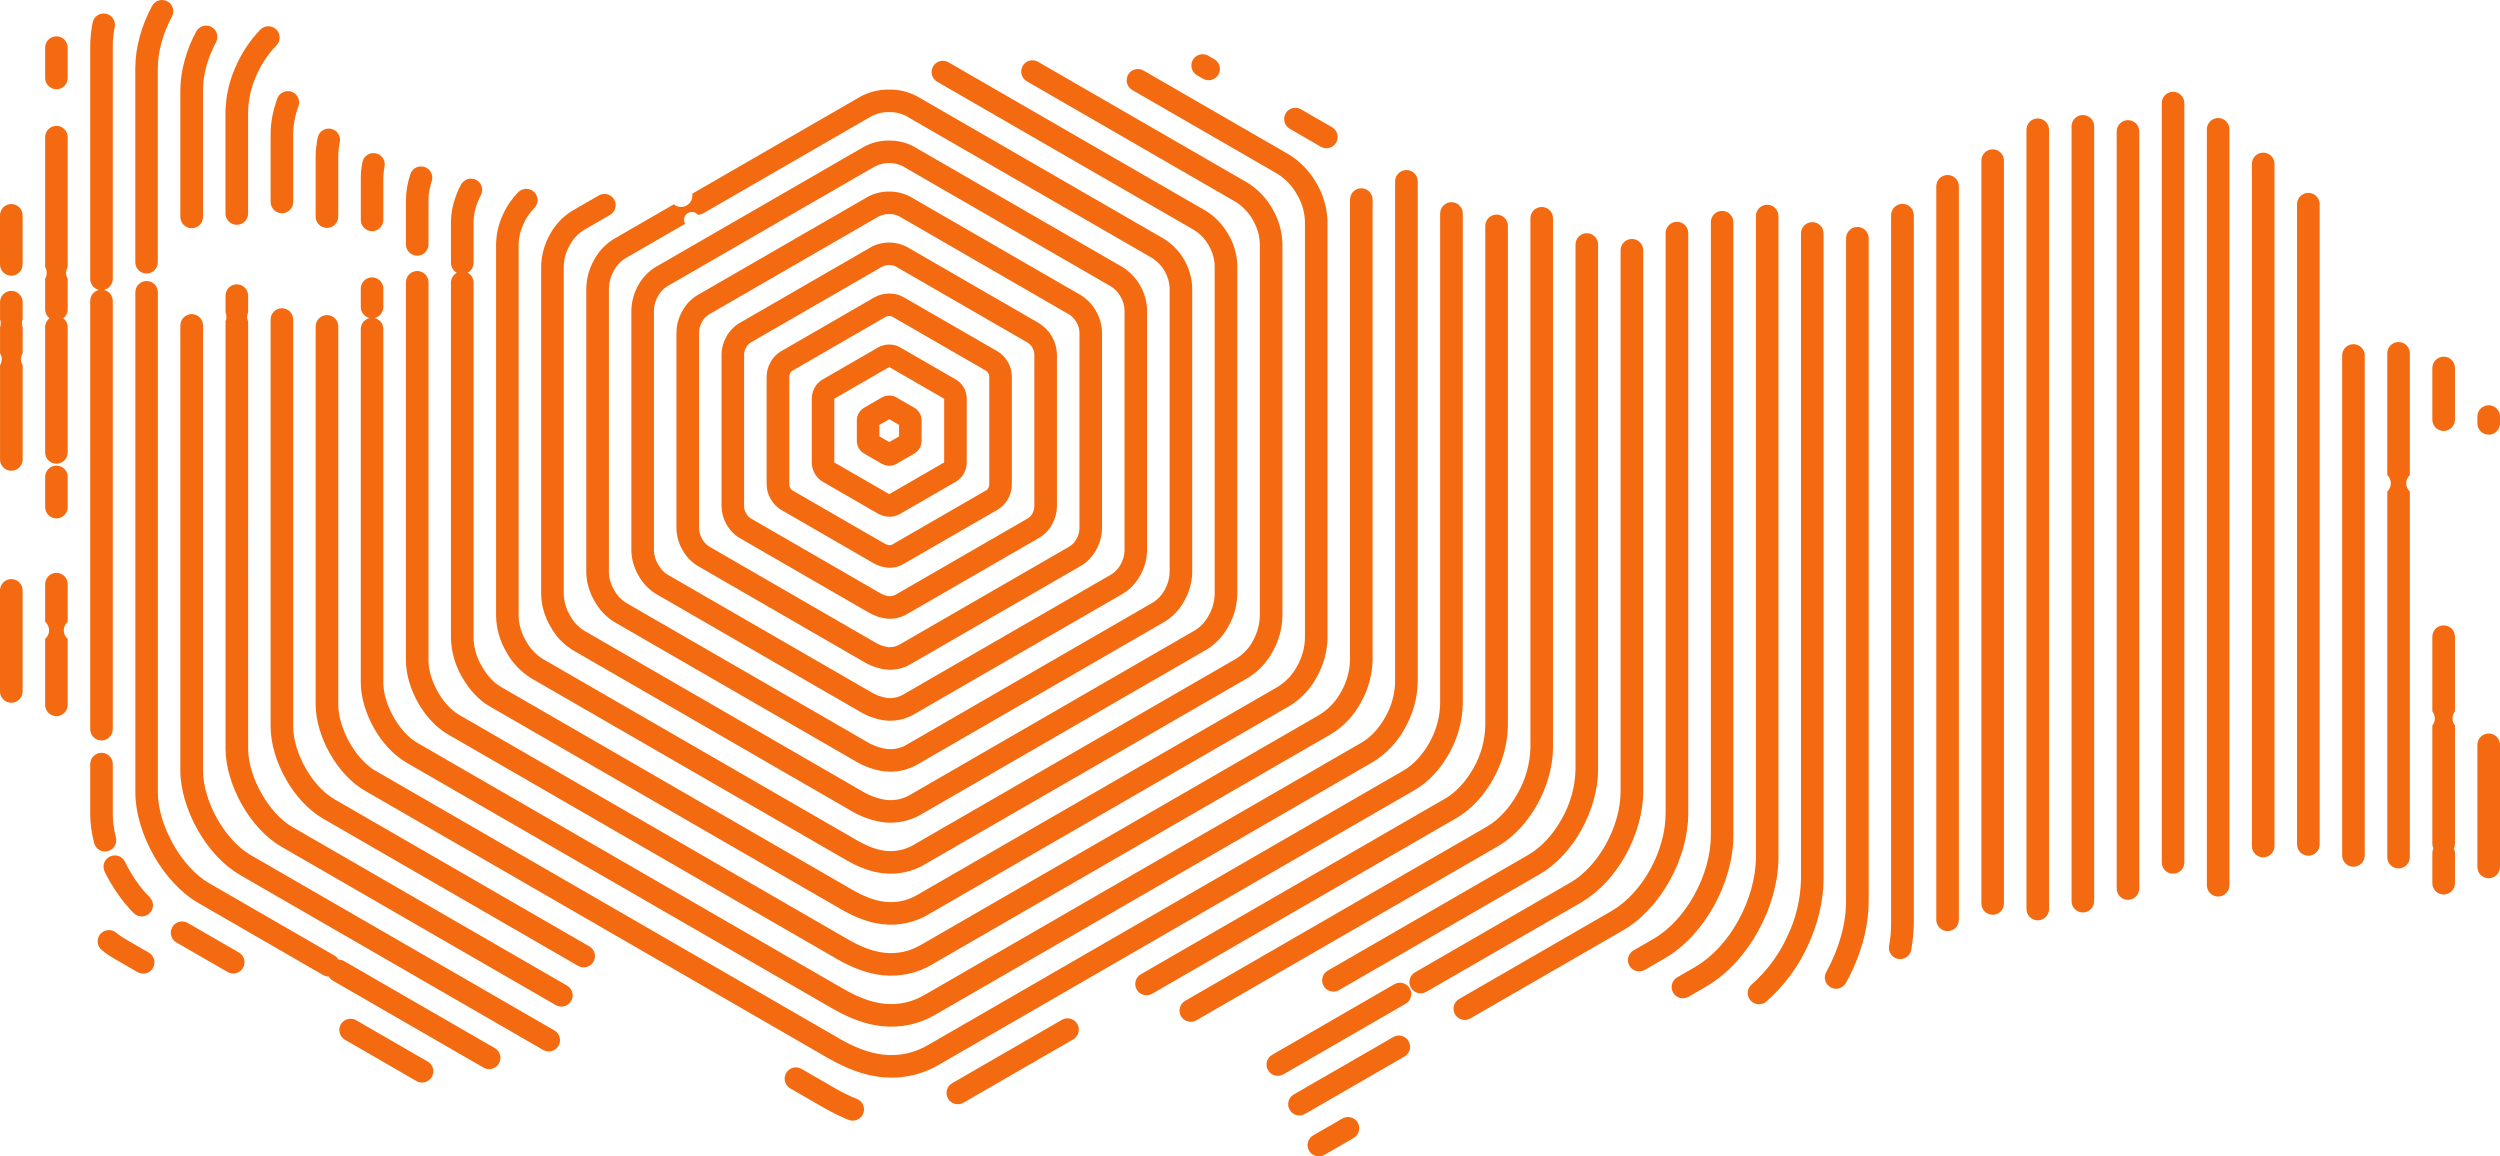 <svg id="Group_4219" data-name="Group 4219" xmlns="http://www.w3.org/2000/svg" xmlns:xlink="http://www.w3.org/1999/xlink" width="1163.343" height="538.133" viewBox="0 0 1163.343 538.133">
  <defs>
    <clipPath id="clip-path">
      <path id="Path_15746" data-name="Path 15746" d="M2616.294,1186.01l-13.665,7.883a5.235,5.235,0,0,0,5.216,9.077l13.664-7.883a5.234,5.234,0,0,0-5.215-9.077m-258.833-21.173a5.213,5.213,0,0,0,1.907,7.159l15.427,8.921.314.157c1.835,1.05,3.669,2.04,5.505,2.945,2.027.99,4.007,1.883,5.89,2.632a5.251,5.251,0,1,0,3.864-9.766c-1.812-.712-3.526-1.472-5.167-2.282s-3.283-1.678-4.925-2.607l-.218-.157-15.474-8.921a5.1,5.1,0,0,0-2.594-.7,5.2,5.2,0,0,0-4.528,2.623M2640,1148.094l-46.33,26.727a5.234,5.234,0,1,0,5.214,9.078l46.283-26.726a5.234,5.234,0,0,0-2.6-9.773,5.087,5.087,0,0,0-2.571.7m-489.81-5.878a5.3,5.3,0,0,0,1.958,7.146l33.293,19.229a5.234,5.234,0,0,0,5.213-9.078l-33.292-19.229a5.153,5.153,0,0,0-2.587-.694,5.328,5.328,0,0,0-4.584,2.625m335.586-2.136-51.086,29.5a5.246,5.246,0,0,0,5.262,9.078l51.135-29.5a5.259,5.259,0,0,0-5.311-9.078m154.658-16.539-56.832,32.835a5.241,5.241,0,1,0,5.263,9.066l56.833-32.823a5.236,5.236,0,0,0-2.623-9.782,5.31,5.31,0,0,0-2.641.7M2038.2,1100.3a5.242,5.242,0,0,0,.844,7.376c.965.76,1.931,1.5,2.945,2.185.895.615,1.909,1.255,3.042,1.895l10.624,6.157a5.234,5.234,0,1,0,5.213-9.078l-10.622-6.157c-.676-.385-1.5-.893-2.342-1.484-.8-.532-1.568-1.123-2.341-1.738a5.239,5.239,0,0,0-7.364.845m33.63-3.38a5.216,5.216,0,0,0,1.883,7.17l23.8,13.737a5.247,5.247,0,1,0,5.264-9.078l-23.806-13.737a5.166,5.166,0,0,0-2.608-.7,5.241,5.241,0,0,0-4.538,2.612m-29.044-32.822a5.213,5.213,0,0,0-2.463,7,75.77,75.77,0,0,0,6.108,10.382,64.361,64.361,0,0,0,7.436,8.956,5.233,5.233,0,1,0,7.413-7.388A58.193,58.193,0,0,1,2055,1075.5a67.6,67.6,0,0,1-5.215-8.957,5.285,5.285,0,0,0-4.735-2.965,5.13,5.13,0,0,0-2.266.527m-9.175-42.926v23.3a52.855,52.855,0,0,0,.459,6.567,60.151,60.151,0,0,0,1.353,6.784,5.233,5.233,0,1,0,10.14-2.6,44.556,44.556,0,0,1-1.087-5.589,33.3,33.3,0,0,1-.362-5.167v-23.3a5.251,5.251,0,1,0-10.5,0m1110.832-9.053v56.832a5.263,5.263,0,1,0,10.526,0v-56.832a5.263,5.263,0,0,0-10.526,0M3123.485,961.8v34.766a5.23,5.23,0,0,1,0,6.567v54.961a4.816,4.816,0,0,0,.483,2.209,4.882,4.882,0,0,0-.483,2.208v14a5.263,5.263,0,1,0,10.527,0v-14a4.927,4.927,0,0,0-.532-2.208,4.854,4.854,0,0,0,.532-2.209v-54.961a5.226,5.226,0,0,1,0-6.567V961.8a5.263,5.263,0,0,0-10.527,0m-1131.86-21.536v21.692c0,.157.024.326.024.482s-.024.326-.024.5v24.36a5.263,5.263,0,0,0,10.527,0v-24.36a3.286,3.286,0,0,0-.024-.5,3.186,3.186,0,0,0,.024-.482V940.261a5.263,5.263,0,0,0-10.527,0m21.005-2.815v17.41a5.258,5.258,0,0,1,0,7.979v30.588a5.251,5.251,0,1,0,10.5,0V962.835a5.254,5.254,0,0,1,0-7.979v-17.41a5.251,5.251,0,1,0-10.5,0m0-49.894V901.41a5.251,5.251,0,1,0,10.5,0V887.552a5.251,5.251,0,1,0-10.5,0m367.234-6.817v0Zm11.685-6.206c-.046-.077-.1-.152-.152-.228Zm-.152-.228-.162-.243c.05.083.106.163.162.243m753.043-14.927v3.162a5.263,5.263,0,0,0,10.526,0v-3.162a5.263,5.263,0,0,0-10.526,0m-743.6,9.21v-5.339l4.586-2.636,4.563,2.634V868.6l-4.562,2.632Zm3.572-18.924a6.582,6.582,0,0,0-2.366.787l-.049.025v0l-8.255,4.777v-.009a6.8,6.8,0,0,0-2.512,2.577,1.443,1.443,0,0,0-.193.4,6.326,6.326,0,0,0-.7,2.922v9.576a6.694,6.694,0,0,0,.893,3.328c.1.172.218.334.313.491a6.622,6.622,0,0,0,2.2,2.05l8.063,4.674c.168.09.338.175.482.247a7.164,7.164,0,0,0,2.464.737c.145.017.289.027.386.029a6.624,6.624,0,0,0,3.67-.9l8.3-4.79v-.009l.024.009a6.508,6.508,0,0,0,2.438-2.535,3.729,3.729,0,0,0,.338-.628,7.688,7.688,0,0,0,.579-2.713v-9.575a6.88,6.88,0,0,0-3.4-5.87l-.313-.16-7.628-4.4a2.643,2.643,0,0,0-.338-.248,7.124,7.124,0,0,0-3.4-.878,5.024,5.024,0,0,0-.989.1m719.066-12.9V860.82a5.263,5.263,0,0,0,10.527,0V836.762a5.263,5.263,0,0,0-10.527,0m-743.62,43.973V851.054l25.422-14.67.121-.055,25.568,14.764v29.63l-25.543,14.738c-.1-.048-.29-.133-.459-.235l-25.108-14.492v0Zm25.52-54.883a10.294,10.294,0,0,0-5.047,1.295l-.265.166-25.735,14.848v.009l-.024-.009a9.62,9.62,0,0,0-3.6,3.763,10.273,10.273,0,0,0-1.352,4.967v30.036a10.412,10.412,0,0,0,1.4,4.983,9.852,9.852,0,0,0,3.621,3.734l25.375,14.656a11.894,11.894,0,0,0,4.756,1.645,9.582,9.582,0,0,0,5.987-1.3l26.025-15.02a9.981,9.981,0,0,0,3.6-3.76,10.561,10.561,0,0,0,1.353-4.97V850.856a10.254,10.254,0,0,0-5.046-8.713l-26.027-15.016-.1-.061v-.016a10.306,10.306,0,0,0-4.885-1.2h-.039m676.141,5.194V1063.51a5.251,5.251,0,1,0,10.5,0V831.047a5.251,5.251,0,1,0-10.5,0m20.981-1.114v56.651a5.264,5.264,0,0,1,0,7.684v170.124a5.25,5.25,0,1,0,10.5,0V894.267a5.264,5.264,0,0,1,0-7.684V829.932a5.25,5.25,0,1,0-10.5,0M2075.546,816.956v207.08c0,8.921,3.113,18.941,8.111,27.752,4.9,8.668,11.782,16.321,19.485,20.763l-.024.012,141.21,81.517a5.241,5.241,0,1,0,5.24-9.078l-141.187-81.517v.012l-.024-.012c-6.011-3.465-11.517-9.694-15.621-16.876-4.1-7.292-6.639-15.439-6.639-22.574V816.956a5.248,5.248,0,0,0-5.239-5.258,5.309,5.309,0,0,0-5.311,5.258m42.008-2.747v189.379c0,7.895,2.7,16.731,7.1,24.5,4.348,7.654,10.43,14.4,17.238,18.337l118.808,68.59a5.229,5.229,0,0,0,5.214-9.065l-118.806-68.59c-5.119-2.969-9.827-8.293-13.328-14.449-3.524-6.254-5.722-13.23-5.722-19.326V814.209a5.25,5.25,0,1,0-10.5,0m287.83,105.015a6.878,6.878,0,0,1-2.51-.951l-42.4-24.478-.243-.163a2.81,2.81,0,0,1-.868-1.056,3.293,3.293,0,0,1-.483-1.427v-50.5a3.545,3.545,0,0,1,.435-1.533,2.5,2.5,0,0,1,.846-.956v-.007l.024-.015,43.7-25.25v-.009a3.378,3.378,0,0,1,1.5-.287,2.96,2.96,0,0,1,1.4.254v.012l43.748,25.247a2.9,2.9,0,0,1,.869.9l.1.2a2.79,2.79,0,0,1,.46,1.382v50.5a3.248,3.248,0,0,1-.46,1.533,2.487,2.487,0,0,1-.821.984v.009l-43.745,25.235a2.49,2.49,0,0,1-1.314.389,2.313,2.313,0,0,1-.232-.011m0-117.1a13.772,13.772,0,0,0-6.712,1.69v.009l-.025-.009-43.7,25.235v-.006a12.7,12.7,0,0,0-4.756,4.983,13.816,13.816,0,0,0-1.834,6.624v50.5a13.888,13.888,0,0,0,1.882,6.6,13.361,13.361,0,0,0,4.733,4.955l.289.16,42.4,24.481a16.986,16.986,0,0,0,6.614,2.306,12.636,12.636,0,0,0,7.872-1.732l43.747-25.245.025-.009v.009a13.513,13.513,0,0,0,4.756-4.968,14.05,14.05,0,0,0,1.786-6.624v-50.5a13.632,13.632,0,0,0-1.858-6.636c-.073-.121-.146-.238-.218-.35a13.407,13.407,0,0,0-4.586-4.572l-43.747-25.248a13.43,13.43,0,0,0-6.6-1.659h-.058m-413.759,4.022v8a5.159,5.159,0,0,1,0,3.673v12.1a5.2,5.2,0,0,1,0,5.535v43.883a5.263,5.263,0,0,0,10.527,0V835.452a5.071,5.071,0,0,1,0-5.535v-12.1a5.156,5.156,0,0,1,0-3.673v-8a5.263,5.263,0,0,0-10.527,0m104.924-3.036v7.783a5.43,5.43,0,0,1,0,4.262v198.658c0,8.4,2.921,17.83,7.6,26.123,4.638,8.159,11.083,15.366,18.326,19.555v.012l127.74,73.732a5.241,5.241,0,1,0,5.263-9.066l-127.692-73.743-.048.012v-.012c-5.577-3.223-10.695-8.993-14.437-15.656-3.862-6.773-6.229-14.341-6.229-20.956V815.154a5.176,5.176,0,0,1,0-4.262V803.11a5.263,5.263,0,0,0-10.527,0m-41.959-1.572v232.724c0,9.439,3.259,20.038,8.547,29.369,5.215,9.186,12.505,17.286,20.617,21.994l9.319,5.4c.145.072.242.145.386.205.146.084.268.157.387.229l48.117,27.789a5.245,5.245,0,0,0,2.631.7,5.02,5.02,0,0,0,1.907,1.919l70.16,40.5a5.247,5.247,0,0,0,5.263-9.078l-70.159-40.5a5.137,5.137,0,0,0-2.631-.713,4.823,4.823,0,0,0-1.932-1.907l-48.116-27.788a3.481,3.481,0,0,0-.411-.206,2.537,2.537,0,0,0-.338-.229l-9.319-5.383h-.024c-6.495-3.73-12.387-10.406-16.731-18.095-4.441-7.811-7.194-16.562-7.194-24.2V801.538a5.239,5.239,0,1,0-10.478,0M2340.826,906.7a6.222,6.222,0,0,1-1.956-2.266,6.559,6.559,0,0,1-.989-3.057V830.413a6.788,6.788,0,0,1,.941-3.181,5.866,5.866,0,0,1,1.908-2.185l61.2-35.321.313-.159a7.5,7.5,0,0,1,6.013-.139l.168.094L2469.869,825a6.582,6.582,0,0,1,2.173,2.324,6.3,6.3,0,0,1,.893,3v70.961a6.977,6.977,0,0,1-.893,3.18,5.622,5.622,0,0,1-2,2.192v.009l-61.42,35.465a5.736,5.736,0,0,1-3.524.809,11.468,11.468,0,0,1-4.056-1.473l-.192-.139L2340.875,906.7l-.048.009Zm64.533-128.3h-.024a17.128,17.128,0,0,0-8.354,2.094l-.265.167-61.2,35.314a16.571,16.571,0,0,0-5.867,6.168,17.527,17.527,0,0,0-2.27,8.272v70.961a17.631,17.631,0,0,0,2.342,8.233,16.894,16.894,0,0,0,5.891,6.159v.007l59.97,34.629.338.169a20.994,20.994,0,0,0,8.112,2.8,15.734,15.734,0,0,0,9.8-2.161l61.467-35.478a15.979,15.979,0,0,0,5.892-6.174,17.537,17.537,0,0,0,2.269-8.272V830.325a17.62,17.62,0,0,0-8.329-14.4l-61.444-35.481a2.373,2.373,0,0,0-.434-.208,16.954,16.954,0,0,0-7.837-1.841h-.059m340.389,3.594v251.848c0,8.051-2.534,16.852-6.9,24.649-4.1,7.4-9.8,13.822-16.345,17.7l-.314.157-72.089,41.646a5.24,5.24,0,1,0,5.238,9.078l72.164-41.647.242-.181c8.256-4.865,15.306-12.711,20.3-21.656,5.167-9.331,8.234-19.954,8.234-29.744V781.991a5.263,5.263,0,0,0-10.527,0m-20.979-2.689v244.337a48.561,48.561,0,0,1-6.422,23c-3.889,7.013-9.272,13.061-15.5,16.658l-93.335,53.887a5.229,5.229,0,1,0,5.214,9.065l93.311-53.874c7.968-4.587,14.68-12.083,19.46-20.642,4.9-8.812,7.773-18.843,7.773-28.09V779.3a5.25,5.25,0,1,0-10.5,0m125.9-2.9v308.415a60.985,60.985,0,0,1-2.365,16.392,76.879,76.879,0,0,1-6.858,16.634,5.234,5.234,0,1,0,9.151,5.083,88.108,88.108,0,0,0,7.846-18.928,73.325,73.325,0,0,0,2.752-19.181V776.4a5.263,5.263,0,0,0-10.527,0m-20.98-2.157v300.384a64.331,64.331,0,0,1-6.374,26.7,66.707,66.707,0,0,1-16.586,22.321,5.232,5.232,0,1,0,6.785,7.967,77.169,77.169,0,0,0,19.289-25.857c4.683-10.056,7.387-20.968,7.387-31.132V774.244a5.251,5.251,0,1,0-10.5,0m-62.988-.313v270.108c0,8.583-2.68,17.986-7.291,26.292-4.467,8-10.672,14.932-17.817,19.073h.024l-71,40.982a5.229,5.229,0,1,0,5.214,9.066l71-40.971.024-.012v.012c8.836-5.118,16.368-13.483,21.679-23.056,5.505-9.838,8.693-21.065,8.693-31.386V773.931a5.264,5.264,0,0,0-10.527,0m-83.919-3.275V1003.25a41.9,41.9,0,0,1-5.481,19.7c-3.307,5.891-7.8,11-13.012,14.087l-.266.145L2522.5,1118.893a5.241,5.241,0,1,0,5.262,9.066l141.5-81.7.313-.181c6.928-4.079,12.747-10.6,16.876-18.046a52.662,52.662,0,0,0,6.855-24.783V770.656a5.262,5.262,0,0,0-10.525,0m104.972-1.75v285.321c0,9.137-2.9,19.121-7.822,27.957-4.732,8.51-11.3,15.874-18.928,20.268l-9.15,5.287a5.235,5.235,0,1,0,5.216,9.077l9.148-5.287c9.367-5.384,17.238-14.184,22.863-24.251,5.77-10.37,9.151-22.176,9.151-33.052V768.906a5.239,5.239,0,1,0-10.478,0m-83.968-1.708V1013.45a45.093,45.093,0,0,1-5.987,21.342c-3.621,6.507-8.594,12.12-14.341,15.451l-140.367,81.023a5.235,5.235,0,0,0,5.216,9.078l140.366-81.023c7.436-4.334,13.81-11.383,18.3-19.434,4.587-8.294,7.314-17.733,7.314-26.437V767.2a5.251,5.251,0,1,0-10.5,0m104.924-1.041v298.271c0,9.669-3.091,20.255-8.257,29.6-4.974,8.933-11.83,16.659-19.8,21.33l-.265.157-8.281,4.792a5.235,5.235,0,1,0,5.239,9.066l8.306-4.793.265-.181c9.657-5.673,17.866-14.823,23.659-25.277,6.084-10.889,9.634-23.286,9.634-34.693V766.156a5.251,5.251,0,1,0-10.5,0m-817.087-.42V788.57a5.263,5.263,0,0,0,10.527,0V765.737a5.263,5.263,0,0,0-10.527,0m880-.126v329.406c0,1.859-.049,3.6-.194,5.239-.168,1.8-.433,3.621-.749,5.42a5.237,5.237,0,0,0,10.311,1.847c.387-2.125.675-4.249.869-6.325.194-2.209.337-4.273.337-6.181V765.61a5.287,5.287,0,0,0-10.573,0m-209.85-.736V993.05a38.537,38.537,0,0,1-4.973,18.046c-3.09,5.493-7.291,10.237-12.168,13.037L2424,1151.523l-.314.169a33.389,33.389,0,0,1-20.764,4.635c-6.9-.737-13.762-3.5-20.52-7.376l-.243-.169-215.643-124.492-.048.012v-.012c-4.684-2.7-8.981-7.581-12.168-13.218-3.259-5.734-5.263-12.132-5.263-17.7V817.414a5.263,5.263,0,0,0-10.527,0V993.376c0,7.363,2.56,15.62,6.663,22.863,4.056,7.146,9.707,13.436,16.08,17.117v.013l215.6,124.492.337.169c7.967,4.563,16.152,7.834,24.626,8.727a43.6,43.6,0,0,0,27.136-6l.265-.157,220.642-127.389c6.59-3.791,12.167-9.971,16.079-17.021a49.177,49.177,0,0,0,6.374-23.14V764.874a5.263,5.263,0,0,0-10.527,0m398.742-4.406v298.057a5.263,5.263,0,0,0,10.525,0V760.468a5.263,5.263,0,0,0-10.525,0M2404.877,966.65a15.973,15.973,0,0,1-6.157-2.27l-76.967-44.447-.265-.163a9.646,9.646,0,0,1-3.163-3.492,10.165,10.165,0,0,1-1.4-4.68V820.178a10.48,10.48,0,0,1,1.353-4.834,8.973,8.973,0,0,1,3.09-3.392l78.9-45.552.289-.16a10.028,10.028,0,0,1,4.8-1.1,9.854,9.854,0,0,1,4.515.939l.168.109,79.165,45.711a10.616,10.616,0,0,1,4.732,8.167v91.422a10.005,10.005,0,0,1-1.4,4.834,8.765,8.765,0,0,1-3.091,3.4l.025.009-78.9,45.536-.313.157a8.752,8.752,0,0,1-4.488,1.279,8.6,8.6,0,0,1-.9-.047m.458-211.979a20.725,20.725,0,0,0-10.043,2.5l-.241.166-78.9,45.545a19.106,19.106,0,0,0-7,7.379,20.79,20.79,0,0,0-2.751,9.922V911.6a20.84,20.84,0,0,0,2.824,9.857,19.993,19.993,0,0,0,7,7.391l.314.16,76.967,44.452a26.268,26.268,0,0,0,10.262,3.622,18.783,18.783,0,0,0,11.757-2.583l.29-.169,78.874-45.535.024-.007v.007a19.341,19.341,0,0,0,7-7.379,21.025,21.025,0,0,0,2.728-9.926V820.065a21.077,21.077,0,0,0-9.97-17.244l-79.163-45.709a3.534,3.534,0,0,0-.411-.2,20.207,20.207,0,0,0-9.5-2.243h-.059m219.676-1.525a5.214,5.214,0,0,0-5.046,4.189,5.91,5.91,0,0,0-.121,1.138V972.661a31.164,31.164,0,0,1-4.129,14.739,28.052,28.052,0,0,1-9.873,10.622v.012l-185.2,106.928-.338.157a27.125,27.125,0,0,1-16.9,3.79c-5.746-.615-11.492-2.957-17.141-6.229L2205.241,998.155c-3.815-2.185-7.317-6.168-9.948-10.779-2.607-4.7-4.272-9.91-4.272-14.449V796.989a5.251,5.251,0,1,0-10.5,0V972.927c0,6.325,2.125,13.411,5.649,19.616,3.477,6.12,8.354,11.528,13.859,14.69l181.023,104.526c6.855,3.96,13.93,6.8,21.244,7.581a37.534,37.534,0,0,0,23.323-5.142l.241-.169L2611.081,1007.1a37.888,37.888,0,0,0,13.761-14.607,41.741,41.741,0,0,0,5.5-19.833V758.473a5.393,5.393,0,0,0-.145-1.258,5.249,5.249,0,0,0-5.115-4.069h-.075m267.645-.826v341.139a5.251,5.251,0,1,0,10.5,0V752.32a5.251,5.251,0,1,0-10.5,0m-251.832-2.473V982.861a34.639,34.639,0,0,1-4.588,16.394c-2.8,4.985-6.591,9.283-11.009,11.83l-202.919,117.164-.314.157a30.319,30.319,0,0,1-18.831,4.213c-6.278-.663-12.555-3.2-18.688-6.736l-.289-.145-198.309-114.508h-.024c-4.273-2.451-8.159-6.881-11.058-12.011-2.945-5.215-4.8-11.009-4.8-16.067V818.658a5.254,5.254,0,0,0-4.056-5.127,5.25,5.25,0,0,0,4.056-5.127v-8.565a5.239,5.239,0,1,0-10.479,0V808.4a5.241,5.241,0,0,0,4.1,5.127,5.245,5.245,0,0,0-4.1,5.127V983.151c0,6.845,2.366,14.509,6.155,21.245,3.742,6.616,9.053,12.47,14.945,15.9v.012l198.333,114.508.313.157c7.339,4.225,14.919,7.243,22.815,8.076a40.48,40.48,0,0,0,25.181-5.565l.29-.168,202.9-117.164a41.364,41.364,0,0,0,14.97-15.814,45.678,45.678,0,0,0,5.938-21.476V749.847a5.263,5.263,0,0,0-10.525,0M2182.595,746.5a45.594,45.594,0,0,0-1.545,6.159,35.258,35.258,0,0,0-.532,6.081v20.425a5.251,5.251,0,1,0,10.5,0V758.736a26.224,26.224,0,0,1,.362-4.316,37.332,37.332,0,0,1,1.158-4.6,5.244,5.244,0,0,0-9.946-3.326M2160.263,741c-.218,1.2-.41,2.468-.556,3.79a34.28,34.28,0,0,0-.192,3.7v19.387a5.239,5.239,0,1,0,10.479,0V748.5c0-.971.1-1.868.168-2.677a27.593,27.593,0,0,1,.41-2.806,5.251,5.251,0,0,0-10.308-2.01m879.253.814v317.4a5.263,5.263,0,0,0,10.527,0v-317.4a5.263,5.263,0,0,0-10.527,0m-125.879-1.548v345.693a5.25,5.25,0,1,0,10.5,0V740.27a5.25,5.25,0,1,0-10.5,0M2404.611,990.358a20.841,20.841,0,0,1-7.942-2.934L2302.1,932.832a12.493,12.493,0,0,1-4.248-4.708,13.5,13.5,0,0,1-1.932-6.308V809.933a14.026,14.026,0,0,1,1.834-6.485,12.152,12.152,0,0,1,4.2-4.6l96.909-55.939a14.795,14.795,0,0,1,12.6-.19l.192.117,96.885,55.942a12.955,12.955,0,0,1,4.516,4.768,12.8,12.8,0,0,1,1.858,6.247V921.678a13.688,13.688,0,0,1-1.81,6.485,12.4,12.4,0,0,1-4.25,4.6v.012L2411.974,988.7a12.092,12.092,0,0,1-6.119,1.721,11.629,11.629,0,0,1-1.245-.067m.725-259.42a23.852,23.852,0,0,0-11.685,2.9l-96.91,55.938a22.547,22.547,0,0,0-8.159,8.58,24.762,24.762,0,0,0-3.163,11.576V921.817a24.058,24.058,0,0,0,3.307,11.483,22.945,22.945,0,0,0,8.161,8.6l94.568,54.6a30.527,30.527,0,0,0,12.046,4.286,22.027,22.027,0,0,0,13.688-3.006l96.885-55.938a22.314,22.314,0,0,0,8.159-8.589,24.517,24.517,0,0,0,3.188-11.576V809.8a24.558,24.558,0,0,0-11.613-20.089l-96.884-55.942c-.146-.07-.243-.136-.386-.2a23.583,23.583,0,0,0-11.107-2.633h-.1m-265.86-1.4c-.29,1.469-.531,2.949-.676,4.4a34.374,34.374,0,0,0-.289,4.322V766.32a5.263,5.263,0,0,0,10.527,0V738.263a23.212,23.212,0,0,1,.192-3.211,27.24,27.24,0,0,1,.532-3.38,5.263,5.263,0,0,0-4.1-6.2,5.141,5.141,0,0,0-1.064-.111,5.265,5.265,0,0,0-5.117,4.176m-126.845-.078v60.326a5.514,5.514,0,0,1,0,5.462v14.22a5.206,5.206,0,0,0,2.028,4.165,5.21,5.21,0,0,0-2.028,4.168v58.156a5.251,5.251,0,1,0,10.5,0V817.8a5.231,5.231,0,0,0-2.052-4.168,5.227,5.227,0,0,0,2.052-4.165v-14.22a5.211,5.211,0,0,1,0-5.462V729.46a5.251,5.251,0,1,0-10.5,0m963.97-2.671v352.318a5.251,5.251,0,0,0,10.5,0V726.789a5.251,5.251,0,1,0-10.5,0m-41.985-.749V1088.4a5.252,5.252,0,1,0,10.5,0V726.04a5.252,5.252,0,1,0-10.5,0m83.944-.238v351.566a5.251,5.251,0,1,0,10.5,0V725.8a5.251,5.251,0,1,0-10.5,0m-62.963-1.488v360.562a5.263,5.263,0,0,0,10.527,0V724.314a5.263,5.263,0,0,0-10.527,0m-365.714-6a5.223,5.223,0,0,0,1.931,7.146l13.134,7.59.29.166.338.218.483.289a5.248,5.248,0,0,0,5.552-8.908l-.482-.29-.194-.1-.384-.242-.387-.2-13.134-7.6a5.234,5.234,0,0,0-7.146,1.928m407.7-4.72v353.175a5.251,5.251,0,1,0,10.5,0V713.595a5.251,5.251,0,1,0-10.5,0m-876.937-2.2a58.014,58.014,0,0,0-2.317,8.362,44.89,44.89,0,0,0-.771,8.269v31.495a5.25,5.25,0,1,0,10.5,0V728.023a35.22,35.22,0,0,1,.6-6.34,43.211,43.211,0,0,1,1.834-6.715,5.225,5.225,0,0,0-4.9-7.03,5.289,5.289,0,0,0-4.947,3.454m198.309,53.362,77.957-45.005.314-.161a16.524,16.524,0,0,1,8.112-1.909,16.755,16.755,0,0,1,7.75,1.7l.169.127,114.63,66.169a17.531,17.531,0,0,1,8.016,13.858V931.875a17.492,17.492,0,0,1-2.294,8.139,15.447,15.447,0,0,1-5.336,5.8l-114.605,66.175a14.984,14.984,0,0,1-9.271,2.077,25.07,25.07,0,0,1-9.8-3.586L2282.98,946.068l-.241-.169a15.628,15.628,0,0,1-5.408-5.926,16.628,16.628,0,0,1-2.366-7.934V799.693a17.162,17.162,0,0,1,2.269-8.135,15.267,15.267,0,0,1,5.119-5.662l.242-.138,27.86-16.08a3.638,3.638,0,0,1,5.888-4.231,5.278,5.278,0,0,0,2.609-.693m86.287-57.545a27.28,27.28,0,0,0-13.279,3.305l-.265.166-77.957,45a5.252,5.252,0,0,1-8.547,4.924l-27.837,16.08-.314.2a25.477,25.477,0,0,0-8.956,9.588,27.989,27.989,0,0,0-3.646,13.226V932.038a27.585,27.585,0,0,0,3.79,13.113,26.512,26.512,0,0,0,9.248,9.826l.29.156,111.612,64.425a35.489,35.489,0,0,0,13.905,4.938,25.125,25.125,0,0,0,15.6-3.428l114.606-66.175a25.582,25.582,0,0,0,9.27-9.79,27.962,27.962,0,0,0,3.646-13.227V799.531a28.008,28.008,0,0,0-13.253-22.933l-114.63-66.169a2.676,2.676,0,0,0-.338-.19,27.032,27.032,0,0,0-12.82-3.03h-.12m111.345-6.932a5.221,5.221,0,0,0,1.931,7.143l67.143,38.761.266.163a26.418,26.418,0,0,1,9.221,9.657,26.13,26.13,0,0,1,3.718,12.735V962.461a27.675,27.675,0,0,1-3.67,13.1,24.568,24.568,0,0,1-8.788,9.415l.049.012-167.5,96.692-.29.157a24.209,24.209,0,0,1-14.994,3.368c-5.119-.543-10.235-2.644-15.33-5.565L2224.6,985.094c-3.356-1.931-6.471-5.468-8.789-9.572A27.142,27.142,0,0,1,2212,962.7V797.056a5.243,5.243,0,0,0-2.752-4.6,5.248,5.248,0,0,0,2.752-4.6V768.978a25.291,25.291,0,0,1,.82-6.181,32.557,32.557,0,0,1,2.582-6.457,5.227,5.227,0,1,0-9.221-4.926,40.407,40.407,0,0,0-3.477,8.677,34.625,34.625,0,0,0-1.23,8.888v18.871a5.3,5.3,0,0,0,2.7,4.6,5.3,5.3,0,0,0-2.7,4.6V962.7a37.819,37.819,0,0,0,5.214,18c3.187,5.6,7.653,10.562,12.7,13.472l163.735,94.531c6.278,3.621,12.7,6.217,19.436,6.929a34.474,34.474,0,0,0,21.365-4.72l.242-.169,167.5-96.692a34.992,34.992,0,0,0,12.674-13.411,38.419,38.419,0,0,0,5.022-18.18V768.737a37.064,37.064,0,0,0-5.143-17.992,37.52,37.52,0,0,0-13.037-13.475l-.314-.161-67.14-38.764a5.234,5.234,0,0,0-7.147,1.931m-90.752-3.848a5.214,5.214,0,0,0,1.908,7.143L2546.981,772.4l.265.166a19.642,19.642,0,0,1,6.711,6.932l.146.281a19.44,19.44,0,0,1,2.751,9.491v152.8a20.711,20.711,0,0,1-2.751,9.79,17.727,17.727,0,0,1-6.471,7.014l-132.3,76.4a18.028,18.028,0,0,1-11.154,2.5,29.455,29.455,0,0,1-11.4-4.093l-.291-.157L2263.377,958.96v0a18.828,18.828,0,0,1-6.568-7.134,20.678,20.678,0,0,1-2.848-9.561V789.454a20.685,20.685,0,0,1,2.753-9.786,18.426,18.426,0,0,1,6.469-7.008l12.265-7.095a5.234,5.234,0,1,0-5.215-9.076l-12.264,7.1a29.046,29.046,0,0,0-10.43,10.993,31.732,31.732,0,0,0-4.1,14.875V942.265a30.883,30.883,0,0,0,4.3,14.739,29.247,29.247,0,0,0,10.382,11.022v.012l129.164,74.565.29.169a39.991,39.991,0,0,0,15.476,5.432,28.05,28.05,0,0,0,17.5-3.863l132.3-76.4h.049a28.572,28.572,0,0,0,10.381-11,31.166,31.166,0,0,0,4.1-14.872v-152.8a29.882,29.882,0,0,0-4.2-14.748l-.193-.293a30.251,30.251,0,0,0-10.479-10.737l-.313-.16L2432.955,694.5a5.2,5.2,0,0,0-7.122,1.931m41.694-.208a5.222,5.222,0,0,0,1.931,7.144l96.861,55.92.266.163a23.413,23.413,0,0,1,8.039,8.435A22.8,22.8,0,0,1,2577.859,779V952.261a24.718,24.718,0,0,1-3.187,11.443,21.487,21.487,0,0,1-7.628,8.209v.012l-149.781,86.467-.265.157a21.161,21.161,0,0,1-13.11,2.933c-4.492-.471-8.982-2.33-13.448-4.9l-146.475-84.56a22.582,22.582,0,0,1-7.652-8.353,23.949,23.949,0,0,1-3.356-11.191V779.212a22.375,22.375,0,0,1,2.028-8.906,24.7,24.7,0,0,1,5.264-7.97,5.242,5.242,0,0,0-7.437-7.39A36.265,36.265,0,0,0,2225.3,766.2a33.607,33.607,0,0,0-2.826,13.014V952.477a34.272,34.272,0,0,0,4.732,16.369,32.684,32.684,0,0,0,11.541,12.253l146.474,84.548c5.648,3.271,11.492,5.625,17.552,6.264a31.288,31.288,0,0,0,19.459-4.284l.241-.169,149.805-86.467h.023a32.044,32.044,0,0,0,11.517-12.193,35.009,35.009,0,0,0,4.564-16.537V779a33.727,33.727,0,0,0-4.686-16.369,34.111,34.111,0,0,0-11.852-12.255l-.314-.16-96.862-55.924a5.247,5.247,0,0,0-2.612-.694,5.176,5.176,0,0,0-4.535,2.626m79.189-2.852a5.26,5.26,0,0,0,1.906,7.165l2.753,1.59a5.245,5.245,0,1,0,5.262-9.074l-2.752-1.59a5.246,5.246,0,0,0-7.169,1.91M2012.63,687.8v13.9a5.251,5.251,0,1,0,10.5,0V687.8a5.251,5.251,0,1,0-10.5,0m100.143-8.5a58.191,58.191,0,0,0-11.782,17.959,53.359,53.359,0,0,0-4.443,20.518v47.091a5.263,5.263,0,0,0,10.527,0V717.783a42.83,42.83,0,0,1,3.573-16.453,47.359,47.359,0,0,1,9.61-14.673,5.209,5.209,0,0,0-.1-7.411,5.144,5.144,0,0,0-3.652-1.5,5.223,5.223,0,0,0-3.735,1.565m-29.84.89a62.446,62.446,0,0,0-5.432,13.589,52.72,52.72,0,0,0-1.956,13.755V766.48a5.307,5.307,0,0,0,5.311,5.254,5.246,5.246,0,0,0,5.239-5.254V707.541a44.487,44.487,0,0,1,1.521-11.048,55.21,55.21,0,0,1,4.538-11.327,5.25,5.25,0,0,0-2.124-7.1,5.158,5.158,0,0,0-2.467-.627,5.287,5.287,0,0,0-4.631,2.761m-48.19-4.164a46.161,46.161,0,0,0-.822,5.568,43.609,43.609,0,0,0-.314,5.462V795.311a5.263,5.263,0,0,0,4.08,5.131,5.264,5.264,0,0,0-4.08,5.133v199.376a5.251,5.251,0,0,0,10.5,0V805.576a5.281,5.281,0,0,0-4.129-5.133,5.281,5.281,0,0,0,4.129-5.131V687.062a32.468,32.468,0,0,1,.241-4.394,37.114,37.114,0,0,1,.676-4.627,5.239,5.239,0,1,0-10.284-2.009m27.669-7.738a66.682,66.682,0,0,0-5.8,14.395l-.048.266a55.16,55.16,0,0,0-1.98,14.35v90.251a5.239,5.239,0,1,0,10.478,0V697.3a45.01,45.01,0,0,1,1.642-11.649l.048-.218a55.725,55.725,0,0,1,4.9-12.176,5.241,5.241,0,0,0-2.147-7.1,5.233,5.233,0,0,0-7.1,2.137" transform="translate(-1991.625 -665.53)" fill="#f36a10" opacity="0.818"/>
    </clipPath>
  </defs>
  <g id="Group_4218" data-name="Group 4218" clip-path="url(#clip-path)">
    <rect id="Rectangle_1008" data-name="Rectangle 1008" width="1203.651" height="1203.651" transform="translate(-269.439 269.439) rotate(-45)" fill="#f36a10"/>
  </g>
</svg>
